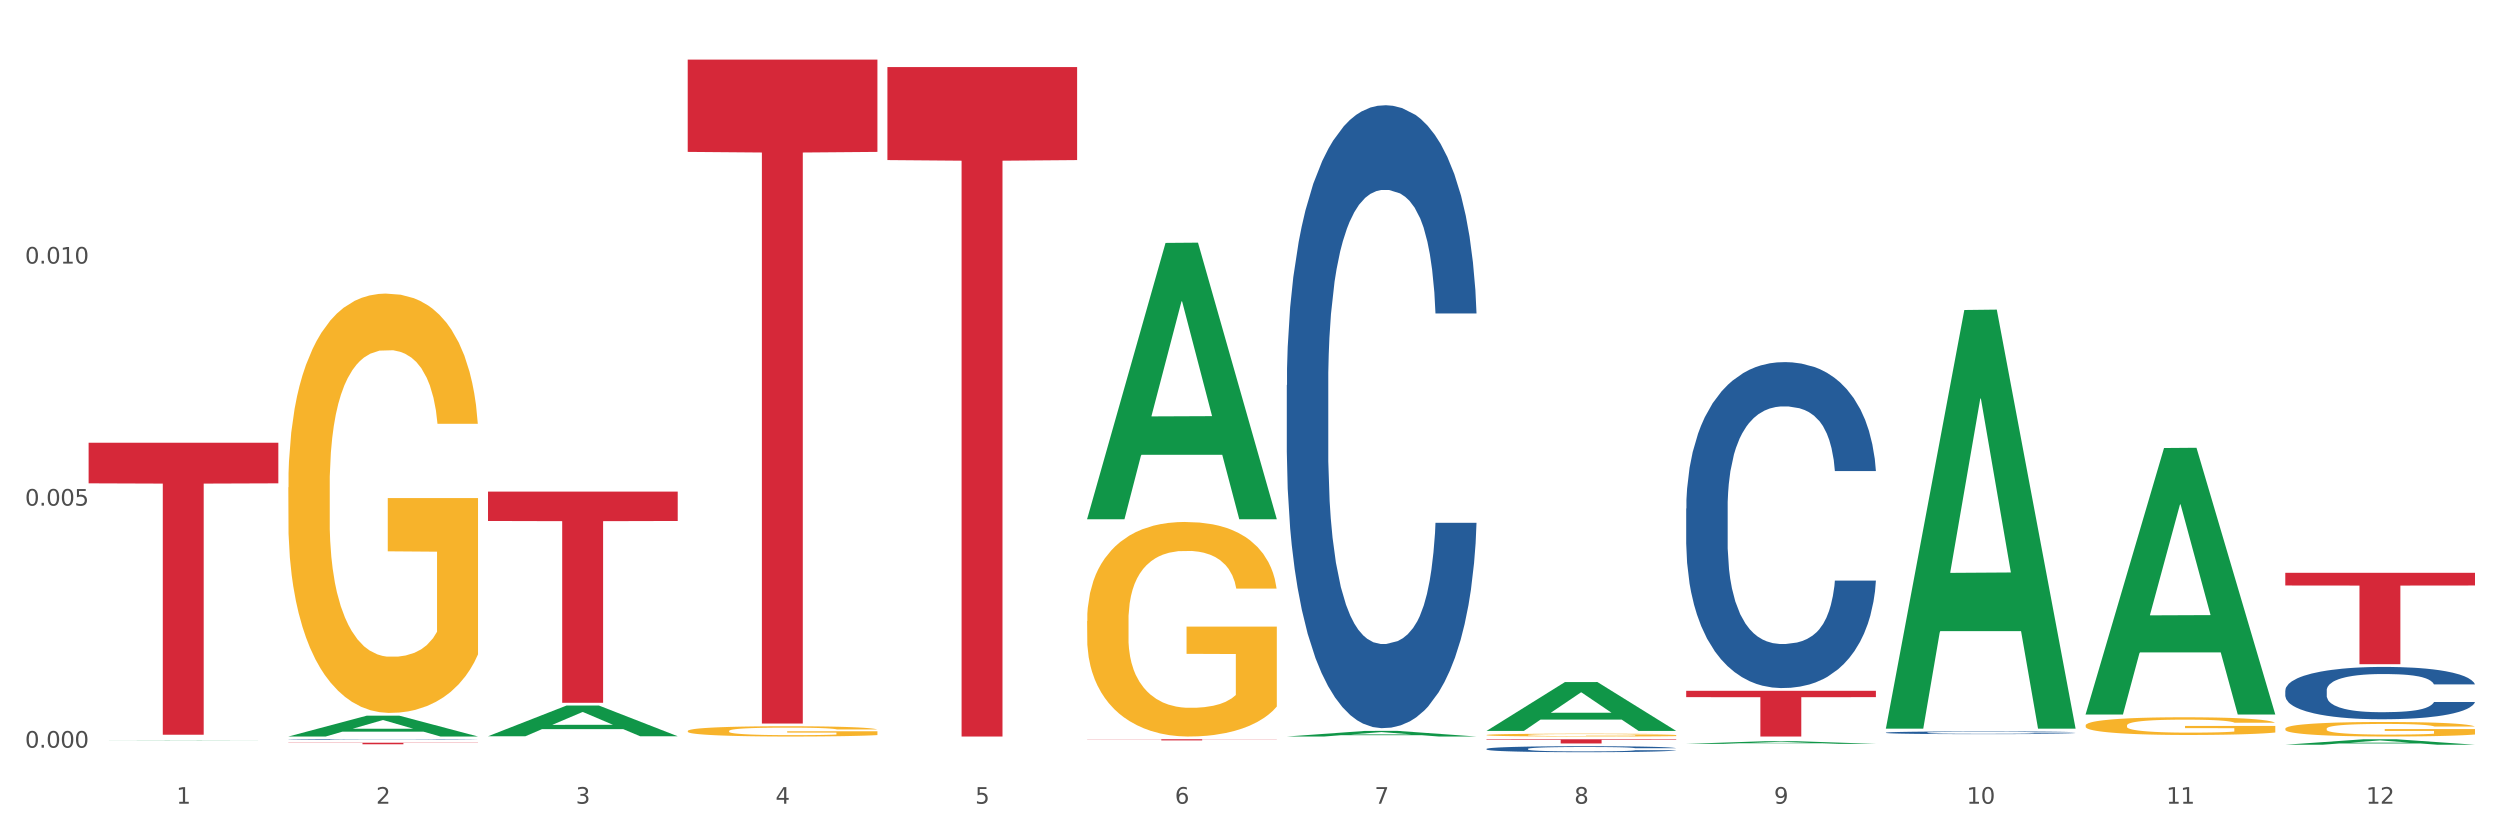 <?xml version="1.0" encoding="utf-8" standalone="no"?>
<!DOCTYPE svg PUBLIC "-//W3C//DTD SVG 1.1//EN"
  "http://www.w3.org/Graphics/SVG/1.1/DTD/svg11.dtd">
<svg xmlns:xlink="http://www.w3.org/1999/xlink" width="1080pt" height="360pt" viewBox="0 0 1080 360" xmlns="http://www.w3.org/2000/svg" version="1.1">
 <rect x="0" y="0" width="1080" height="360" fill="#333333" stroke="none"/>
 <defs>
  <style type="text/css">*{stroke-linejoin: round; stroke-linecap: butt}</style>
 </defs>
 <g id="figure_1">
  <g id="patch_1">
   <path d="M 0 360 
L 1080 360 
L 1080 0 
L 0 0 
z
" style="fill: #ffffff; stroke: #ffffff; stroke-linejoin: miter"/>
  </g>
  <g id="axes_1">
   <g id="matplotlib.axis_1">
    <g id="xtick_1">
     <g id="text_1">
      <!-- 1 -->
      <g style="fill: #4d4d4d" transform="translate(76.207 347.204) scale(0.096 -0.096)">
       <defs>
        <path id="DejaVuSans-31" d="M 794 531 
L 1825 531 
L 1825 4091 
L 703 3866 
L 703 4441 
L 1819 4666 
L 2450 4666 
L 2450 531 
L 3481 531 
L 3481 0 
L 794 0 
L 794 531 
z
" transform="scale(0.016)"/>
       </defs>
       <use xlink:href="#DejaVuSans-31"/>
      </g>
     </g>
    </g>
    <g id="xtick_2">
     <g id="text_2">
      <!-- 2 -->
      <g style="fill: #4d4d4d" transform="translate(162.476 347.204) scale(0.096 -0.096)">
       <defs>
        <path id="DejaVuSans-32" d="M 1228 531 
L 3431 531 
L 3431 0 
L 469 0 
L 469 531 
Q 828 903 1448 1529 
Q 2069 2156 2228 2338 
Q 2531 2678 2651 2914 
Q 2772 3150 2772 3378 
Q 2772 3750 2511 3984 
Q 2250 4219 1831 4219 
Q 1534 4219 1204 4116 
Q 875 4013 500 3803 
L 500 4441 
Q 881 4594 1212 4672 
Q 1544 4750 1819 4750 
Q 2544 4750 2975 4387 
Q 3406 4025 3406 3419 
Q 3406 3131 3298 2873 
Q 3191 2616 2906 2266 
Q 2828 2175 2409 1742 
Q 1991 1309 1228 531 
z
" transform="scale(0.016)"/>
       </defs>
       <use xlink:href="#DejaVuSans-32"/>
      </g>
     </g>
    </g>
    <g id="xtick_3">
     <g id="text_3">
      <!-- 3 -->
      <g style="fill: #4d4d4d" transform="translate(248.745 347.204) scale(0.096 -0.096)">
       <defs>
        <path id="DejaVuSans-33" d="M 2597 2516 
Q 3050 2419 3304 2112 
Q 3559 1806 3559 1356 
Q 3559 666 3084 287 
Q 2609 -91 1734 -91 
Q 1441 -91 1130 -33 
Q 819 25 488 141 
L 488 750 
Q 750 597 1062 519 
Q 1375 441 1716 441 
Q 2309 441 2620 675 
Q 2931 909 2931 1356 
Q 2931 1769 2642 2001 
Q 2353 2234 1838 2234 
L 1294 2234 
L 1294 2753 
L 1863 2753 
Q 2328 2753 2575 2939 
Q 2822 3125 2822 3475 
Q 2822 3834 2567 4026 
Q 2313 4219 1838 4219 
Q 1578 4219 1281 4162 
Q 984 4106 628 3988 
L 628 4550 
Q 988 4650 1302 4700 
Q 1616 4750 1894 4750 
Q 2613 4750 3031 4423 
Q 3450 4097 3450 3541 
Q 3450 3153 3228 2886 
Q 3006 2619 2597 2516 
z
" transform="scale(0.016)"/>
       </defs>
       <use xlink:href="#DejaVuSans-33"/>
      </g>
     </g>
    </g>
    <g id="xtick_4">
     <g id="text_4">
      <!-- 4 -->
      <g style="fill: #4d4d4d" transform="translate(335.014 347.204) scale(0.096 -0.096)">
       <defs>
        <path id="DejaVuSans-34" d="M 2419 4116 
L 825 1625 
L 2419 1625 
L 2419 4116 
z
M 2253 4666 
L 3047 4666 
L 3047 1625 
L 3713 1625 
L 3713 1100 
L 3047 1100 
L 3047 0 
L 2419 0 
L 2419 1100 
L 313 1100 
L 313 1709 
L 2253 4666 
z
" transform="scale(0.016)"/>
       </defs>
       <use xlink:href="#DejaVuSans-34"/>
      </g>
     </g>
    </g>
    <g id="xtick_5">
     <g id="text_5">
      <!-- 5 -->
      <g style="fill: #4d4d4d" transform="translate(421.284 347.204) scale(0.096 -0.096)">
       <defs>
        <path id="DejaVuSans-35" d="M 691 4666 
L 3169 4666 
L 3169 4134 
L 1269 4134 
L 1269 2991 
Q 1406 3038 1543 3061 
Q 1681 3084 1819 3084 
Q 2600 3084 3056 2656 
Q 3513 2228 3513 1497 
Q 3513 744 3044 326 
Q 2575 -91 1722 -91 
Q 1428 -91 1123 -41 
Q 819 9 494 109 
L 494 744 
Q 775 591 1075 516 
Q 1375 441 1709 441 
Q 2250 441 2565 725 
Q 2881 1009 2881 1497 
Q 2881 1984 2565 2268 
Q 2250 2553 1709 2553 
Q 1456 2553 1204 2497 
Q 953 2441 691 2322 
L 691 4666 
z
" transform="scale(0.016)"/>
       </defs>
       <use xlink:href="#DejaVuSans-35"/>
      </g>
     </g>
    </g>
    <g id="xtick_6">
     <g id="text_6">
      <!-- 6 -->
      <g style="fill: #4d4d4d" transform="translate(507.553 347.204) scale(0.096 -0.096)">
       <defs>
        <path id="DejaVuSans-36" d="M 2113 2584 
Q 1688 2584 1439 2293 
Q 1191 2003 1191 1497 
Q 1191 994 1439 701 
Q 1688 409 2113 409 
Q 2538 409 2786 701 
Q 3034 994 3034 1497 
Q 3034 2003 2786 2293 
Q 2538 2584 2113 2584 
z
M 3366 4563 
L 3366 3988 
Q 3128 4100 2886 4159 
Q 2644 4219 2406 4219 
Q 1781 4219 1451 3797 
Q 1122 3375 1075 2522 
Q 1259 2794 1537 2939 
Q 1816 3084 2150 3084 
Q 2853 3084 3261 2657 
Q 3669 2231 3669 1497 
Q 3669 778 3244 343 
Q 2819 -91 2113 -91 
Q 1303 -91 875 529 
Q 447 1150 447 2328 
Q 447 3434 972 4092 
Q 1497 4750 2381 4750 
Q 2619 4750 2861 4703 
Q 3103 4656 3366 4563 
z
" transform="scale(0.016)"/>
       </defs>
       <use xlink:href="#DejaVuSans-36"/>
      </g>
     </g>
    </g>
    <g id="xtick_7">
     <g id="text_7">
      <!-- 7 -->
      <g style="fill: #4d4d4d" transform="translate(593.822 347.204) scale(0.096 -0.096)">
       <defs>
        <path id="DejaVuSans-37" d="M 525 4666 
L 3525 4666 
L 3525 4397 
L 1831 0 
L 1172 0 
L 2766 4134 
L 525 4134 
L 525 4666 
z
" transform="scale(0.016)"/>
       </defs>
       <use xlink:href="#DejaVuSans-37"/>
      </g>
     </g>
    </g>
    <g id="xtick_8">
     <g id="text_8">
      <!-- 8 -->
      <g style="fill: #4d4d4d" transform="translate(680.091 347.204) scale(0.096 -0.096)">
       <defs>
        <path id="DejaVuSans-38" d="M 2034 2216 
Q 1584 2216 1326 1975 
Q 1069 1734 1069 1313 
Q 1069 891 1326 650 
Q 1584 409 2034 409 
Q 2484 409 2743 651 
Q 3003 894 3003 1313 
Q 3003 1734 2745 1975 
Q 2488 2216 2034 2216 
z
M 1403 2484 
Q 997 2584 770 2862 
Q 544 3141 544 3541 
Q 544 4100 942 4425 
Q 1341 4750 2034 4750 
Q 2731 4750 3128 4425 
Q 3525 4100 3525 3541 
Q 3525 3141 3298 2862 
Q 3072 2584 2669 2484 
Q 3125 2378 3379 2068 
Q 3634 1759 3634 1313 
Q 3634 634 3220 271 
Q 2806 -91 2034 -91 
Q 1263 -91 848 271 
Q 434 634 434 1313 
Q 434 1759 690 2068 
Q 947 2378 1403 2484 
z
M 1172 3481 
Q 1172 3119 1398 2916 
Q 1625 2713 2034 2713 
Q 2441 2713 2670 2916 
Q 2900 3119 2900 3481 
Q 2900 3844 2670 4047 
Q 2441 4250 2034 4250 
Q 1625 4250 1398 4047 
Q 1172 3844 1172 3481 
z
" transform="scale(0.016)"/>
       </defs>
       <use xlink:href="#DejaVuSans-38"/>
      </g>
     </g>
    </g>
    <g id="xtick_9">
     <g id="text_9">
      <!-- 9 -->
      <g style="fill: #4d4d4d" transform="translate(766.361 347.204) scale(0.096 -0.096)">
       <defs>
        <path id="DejaVuSans-39" d="M 703 97 
L 703 672 
Q 941 559 1184 500 
Q 1428 441 1663 441 
Q 2288 441 2617 861 
Q 2947 1281 2994 2138 
Q 2813 1869 2534 1725 
Q 2256 1581 1919 1581 
Q 1219 1581 811 2004 
Q 403 2428 403 3163 
Q 403 3881 828 4315 
Q 1253 4750 1959 4750 
Q 2769 4750 3195 4129 
Q 3622 3509 3622 2328 
Q 3622 1225 3098 567 
Q 2575 -91 1691 -91 
Q 1453 -91 1209 -44 
Q 966 3 703 97 
z
M 1959 2075 
Q 2384 2075 2632 2365 
Q 2881 2656 2881 3163 
Q 2881 3666 2632 3958 
Q 2384 4250 1959 4250 
Q 1534 4250 1286 3958 
Q 1038 3666 1038 3163 
Q 1038 2656 1286 2365 
Q 1534 2075 1959 2075 
z
" transform="scale(0.016)"/>
       </defs>
       <use xlink:href="#DejaVuSans-39"/>
      </g>
     </g>
    </g>
    <g id="xtick_10">
     <g id="text_10">
      <!-- 10 -->
      <g style="fill: #4d4d4d" transform="translate(849.576 347.204) scale(0.096 -0.096)">
       <defs>
        <path id="DejaVuSans-30" d="M 2034 4250 
Q 1547 4250 1301 3770 
Q 1056 3291 1056 2328 
Q 1056 1369 1301 889 
Q 1547 409 2034 409 
Q 2525 409 2770 889 
Q 3016 1369 3016 2328 
Q 3016 3291 2770 3770 
Q 2525 4250 2034 4250 
z
M 2034 4750 
Q 2819 4750 3233 4129 
Q 3647 3509 3647 2328 
Q 3647 1150 3233 529 
Q 2819 -91 2034 -91 
Q 1250 -91 836 529 
Q 422 1150 422 2328 
Q 422 3509 836 4129 
Q 1250 4750 2034 4750 
z
" transform="scale(0.016)"/>
       </defs>
       <use xlink:href="#DejaVuSans-31"/>
       <use xlink:href="#DejaVuSans-30" transform="translate(63.623 0)"/>
      </g>
     </g>
    </g>
    <g id="xtick_11">
     <g id="text_11">
      <!-- 11 -->
      <g style="fill: #4d4d4d" transform="translate(935.845 347.204) scale(0.096 -0.096)">
       <use xlink:href="#DejaVuSans-31"/>
       <use xlink:href="#DejaVuSans-31" transform="translate(63.623 0)"/>
      </g>
     </g>
    </g>
    <g id="xtick_12">
     <g id="text_12">
      <!-- 12 -->
      <g style="fill: #4d4d4d" transform="translate(1022.114 347.204) scale(0.096 -0.096)">
       <use xlink:href="#DejaVuSans-31"/>
       <use xlink:href="#DejaVuSans-32" transform="translate(63.623 0)"/>
      </g>
     </g>
    </g>
    <g id="xtick_13"/>
    <g id="xtick_14"/>
    <g id="xtick_15"/>
    <g id="xtick_16"/>
    <g id="xtick_17"/>
    <g id="xtick_18"/>
    <g id="xtick_19"/>
    <g id="xtick_20"/>
    <g id="xtick_21"/>
    <g id="xtick_22"/>
    <g id="xtick_23"/>
   </g>
   <g id="matplotlib.axis_2">
    <g id="ytick_1">
     <g id="text_13">
      <!-- 0.000 -->
      <g style="fill: #4d4d4d" transform="translate(10.8 323.001) scale(0.096 -0.096)">
       <defs>
        <path id="DejaVuSans-2e" d="M 684 794 
L 1344 794 
L 1344 0 
L 684 0 
L 684 794 
z
" transform="scale(0.016)"/>
       </defs>
       <use xlink:href="#DejaVuSans-30"/>
       <use xlink:href="#DejaVuSans-2e" transform="translate(63.623 0)"/>
       <use xlink:href="#DejaVuSans-30" transform="translate(95.41 0)"/>
       <use xlink:href="#DejaVuSans-30" transform="translate(159.033 0)"/>
       <use xlink:href="#DejaVuSans-30" transform="translate(222.656 0)"/>
      </g>
     </g>
    </g>
    <g id="ytick_2">
     <g id="text_14">
      <!-- 0.005 -->
      <g style="fill: #4d4d4d" transform="translate(10.8 218.438) scale(0.096 -0.096)">
       <use xlink:href="#DejaVuSans-30"/>
       <use xlink:href="#DejaVuSans-2e" transform="translate(63.623 0)"/>
       <use xlink:href="#DejaVuSans-30" transform="translate(95.41 0)"/>
       <use xlink:href="#DejaVuSans-30" transform="translate(159.033 0)"/>
       <use xlink:href="#DejaVuSans-35" transform="translate(222.656 0)"/>
      </g>
     </g>
    </g>
    <g id="ytick_3">
     <g id="text_15">
      <!-- 0.010 -->
      <g style="fill: #4d4d4d" transform="translate(10.8 113.875) scale(0.096 -0.096)">
       <use xlink:href="#DejaVuSans-30"/>
       <use xlink:href="#DejaVuSans-2e" transform="translate(63.623 0)"/>
       <use xlink:href="#DejaVuSans-30" transform="translate(95.41 0)"/>
       <use xlink:href="#DejaVuSans-31" transform="translate(159.033 0)"/>
       <use xlink:href="#DejaVuSans-30" transform="translate(222.656 0)"/>
      </g>
     </g>
    </g>
    <g id="ytick_4"/>
    <g id="ytick_5"/>
    <g id="ytick_6"/>
   </g>
   <g id="PolyCollection_1">
    <path d="M 38.283 319.772 
L 38.367 319.772 
L 72.164 319.691 
L 86.189 319.691 
L 120.239 319.772 
L 104.017 319.772 
L 96.666 319.753 
L 61.771 319.753 
L 61.518 319.753 
L 54.421 319.772 
L 38.283 319.772 
L 38.283 319.772 
L 66.165 319.742 
L 92.272 319.742 
L 79.345 319.708 
L 79.176 319.708 
L 79.007 319.709 
L 66.08 319.742 
L 66.165 319.742 
L 38.283 319.772 
z
" clip-path="url(#p55ef7c31fd)" style="fill: #109648"/>
    <path d="M 642.167 317.518 
L 642.264 317.517 
L 642.264 317.477 
L 642.458 317.442 
L 643.425 317.358 
L 644.877 317.288 
L 645.941 317.251 
L 647.005 317.221 
L 648.263 317.191 
L 649.811 317.159 
L 652.618 317.113 
L 654.359 317.09 
L 656.488 317.065 
L 660.358 317.029 
L 663.164 317.009 
L 666.067 316.992 
L 670.808 316.972 
L 673.905 316.963 
L 677.195 316.956 
L 681.162 316.952 
L 684.161 316.951 
L 690.741 316.954 
L 696.353 316.964 
L 699.062 316.972 
L 702.546 316.985 
L 704.384 316.994 
L 707.384 317.012 
L 710.48 317.036 
L 712.609 317.056 
L 715.802 317.094 
L 718.221 317.132 
L 720.446 317.18 
L 721.607 317.212 
L 722.478 317.242 
L 723.252 317.277 
L 724.026 317.332 
L 706.61 317.332 
L 705.932 317.293 
L 704.868 317.256 
L 703.32 317.22 
L 701.965 317.198 
L 699.643 317.169 
L 697.514 317.152 
L 695.289 317.138 
L 692.579 317.127 
L 690.451 317.121 
L 687.451 317.117 
L 681.549 317.118 
L 677.582 317.127 
L 674.872 317.138 
L 673.131 317.148 
L 671.582 317.159 
L 669.841 317.175 
L 667.809 317.199 
L 666.357 317.22 
L 664.906 317.247 
L 663.745 317.274 
L 662.681 317.305 
L 661.81 317.339 
L 661.132 317.374 
L 660.552 317.416 
L 660.068 317.487 
L 660.068 317.641 
L 660.262 317.676 
L 660.745 317.722 
L 661.326 317.756 
L 662.294 317.798 
L 663.164 317.826 
L 664.809 317.866 
L 666.648 317.9 
L 668.099 317.921 
L 669.551 317.939 
L 672.066 317.964 
L 674.872 317.984 
L 677.291 317.996 
L 680.581 318.008 
L 682.807 318.012 
L 684.742 318.014 
L 689.483 318.014 
L 692.87 318.011 
L 696.643 318.003 
L 699.546 317.993 
L 701.965 317.981 
L 704.674 317.96 
L 706.416 317.941 
L 706.416 317.707 
L 685.129 317.706 
L 685.129 317.55 
L 724.123 317.55 
L 724.123 318.008 
L 722.478 318.031 
L 720.64 318.052 
L 718.705 318.072 
L 715.802 318.095 
L 712.318 318.118 
L 709.222 318.133 
L 705.932 318.147 
L 702.062 318.159 
L 697.03 318.17 
L 693.934 318.175 
L 690.064 318.178 
L 685.516 318.179 
L 681.549 318.177 
L 677.678 318.171 
L 673.614 318.161 
L 669.647 318.147 
L 666.648 318.132 
L 663.648 318.114 
L 660.455 318.091 
L 657.939 318.068 
L 656.004 318.048 
L 653.875 318.022 
L 651.553 317.989 
L 649.811 317.958 
L 648.263 317.927 
L 646.618 317.886 
L 645.457 317.852 
L 644.296 317.808 
L 643.619 317.775 
L 642.845 317.725 
L 642.264 317.654 
L 642.167 317.518 
z
" clip-path="url(#p55ef7c31fd)" style="fill: #f7b32b"/>
    <path d="M 900.975 313.396 
L 901.072 313.389 
L 901.072 313.138 
L 901.265 312.921 
L 902.233 312.396 
L 903.684 311.963 
L 904.749 311.732 
L 905.813 311.543 
L 907.071 311.354 
L 908.619 311.158 
L 911.425 310.872 
L 913.167 310.725 
L 915.296 310.571 
L 919.166 310.347 
L 921.972 310.221 
L 924.875 310.116 
L 929.616 309.99 
L 932.712 309.934 
L 936.002 309.892 
L 939.969 309.864 
L 942.969 309.857 
L 949.549 309.878 
L 955.161 309.941 
L 957.87 309.99 
L 961.353 310.074 
L 963.192 310.13 
L 966.191 310.242 
L 969.288 310.389 
L 971.416 310.515 
L 974.609 310.753 
L 977.028 310.99 
L 979.254 311.284 
L 980.415 311.487 
L 981.286 311.676 
L 982.06 311.893 
L 982.834 312.235 
L 965.417 312.235 
L 964.74 311.991 
L 963.676 311.76 
L 962.127 311.536 
L 960.773 311.396 
L 958.451 311.221 
L 956.322 311.109 
L 954.096 311.025 
L 951.387 310.955 
L 949.258 310.921 
L 946.259 310.893 
L 940.356 310.9 
L 936.389 310.955 
L 933.68 311.025 
L 931.938 311.088 
L 930.39 311.158 
L 928.648 311.256 
L 926.616 311.403 
L 925.165 311.536 
L 923.714 311.704 
L 922.553 311.872 
L 921.488 312.068 
L 920.617 312.277 
L 919.94 312.494 
L 919.359 312.76 
L 918.876 313.201 
L 918.876 314.159 
L 919.069 314.376 
L 919.553 314.662 
L 920.134 314.879 
L 921.101 315.138 
L 921.972 315.313 
L 923.617 315.565 
L 925.455 315.774 
L 926.907 315.907 
L 928.358 316.019 
L 930.874 316.173 
L 933.68 316.299 
L 936.099 316.376 
L 939.389 316.446 
L 941.614 316.474 
L 943.549 316.488 
L 948.291 316.488 
L 951.677 316.467 
L 955.451 316.418 
L 958.354 316.355 
L 960.773 316.278 
L 963.482 316.152 
L 965.224 316.033 
L 965.224 314.571 
L 943.937 314.564 
L 943.937 313.592 
L 982.931 313.592 
L 982.931 316.446 
L 981.286 316.593 
L 979.447 316.726 
L 977.512 316.844 
L 974.609 316.991 
L 971.126 317.131 
L 968.03 317.229 
L 964.74 317.313 
L 960.87 317.39 
L 955.838 317.46 
L 952.742 317.488 
L 948.871 317.509 
L 944.324 317.516 
L 940.356 317.502 
L 936.486 317.467 
L 932.422 317.404 
L 928.455 317.313 
L 925.455 317.222 
L 922.456 317.11 
L 919.263 316.963 
L 916.747 316.824 
L 914.812 316.698 
L 912.683 316.537 
L 910.361 316.327 
L 908.619 316.138 
L 907.071 315.942 
L 905.426 315.69 
L 904.265 315.474 
L 903.104 315.201 
L 902.426 314.998 
L 901.652 314.683 
L 901.072 314.243 
L 900.975 313.396 
z
" clip-path="url(#p55ef7c31fd)" style="fill: #f7b32b"/>
    <path d="M 987.244 314.8 
L 987.341 314.794 
L 987.341 314.588 
L 987.535 314.41 
L 988.502 313.98 
L 989.954 313.624 
L 991.018 313.435 
L 992.082 313.28 
L 993.34 313.125 
L 994.888 312.964 
L 997.694 312.729 
L 999.436 312.609 
L 1001.565 312.482 
L 1005.435 312.299 
L 1008.241 312.196 
L 1011.144 312.11 
L 1015.885 312.006 
L 1018.982 311.96 
L 1022.271 311.926 
L 1026.239 311.903 
L 1029.238 311.897 
L 1035.818 311.915 
L 1041.43 311.966 
L 1044.139 312.006 
L 1047.623 312.075 
L 1049.461 312.121 
L 1052.461 312.213 
L 1055.557 312.333 
L 1057.686 312.437 
L 1060.879 312.632 
L 1063.298 312.827 
L 1065.523 313.068 
L 1066.684 313.234 
L 1067.555 313.389 
L 1068.329 313.567 
L 1069.103 313.848 
L 1051.686 313.848 
L 1051.009 313.647 
L 1049.945 313.458 
L 1048.397 313.274 
L 1047.042 313.159 
L 1044.72 313.016 
L 1042.591 312.924 
L 1040.366 312.855 
L 1037.656 312.798 
L 1035.528 312.769 
L 1032.528 312.746 
L 1026.626 312.752 
L 1022.658 312.798 
L 1019.949 312.855 
L 1018.207 312.907 
L 1016.659 312.964 
L 1014.918 313.045 
L 1012.886 313.165 
L 1011.434 313.274 
L 1009.983 313.412 
L 1008.822 313.55 
L 1007.757 313.71 
L 1006.887 313.882 
L 1006.209 314.06 
L 1005.629 314.278 
L 1005.145 314.64 
L 1005.145 315.426 
L 1005.338 315.603 
L 1005.822 315.839 
L 1006.403 316.016 
L 1007.37 316.229 
L 1008.241 316.372 
L 1009.886 316.579 
L 1011.725 316.751 
L 1013.176 316.86 
L 1014.627 316.952 
L 1017.143 317.078 
L 1019.949 317.181 
L 1022.368 317.244 
L 1025.658 317.302 
L 1027.883 317.324 
L 1029.819 317.336 
L 1034.56 317.336 
L 1037.947 317.319 
L 1041.72 317.279 
L 1044.623 317.227 
L 1047.042 317.164 
L 1049.751 317.061 
L 1051.493 316.963 
L 1051.493 315.764 
L 1030.206 315.758 
L 1030.206 314.961 
L 1069.2 314.961 
L 1069.2 317.302 
L 1067.555 317.422 
L 1065.717 317.531 
L 1063.781 317.629 
L 1060.879 317.749 
L 1057.395 317.864 
L 1054.299 317.944 
L 1051.009 318.013 
L 1047.139 318.076 
L 1042.107 318.133 
L 1039.011 318.156 
L 1035.14 318.174 
L 1030.593 318.179 
L 1026.626 318.168 
L 1022.755 318.139 
L 1018.691 318.087 
L 1014.724 318.013 
L 1011.725 317.938 
L 1008.725 317.847 
L 1005.532 317.726 
L 1003.016 317.611 
L 1001.081 317.508 
L 998.952 317.376 
L 996.63 317.204 
L 994.888 317.049 
L 993.34 316.888 
L 991.695 316.682 
L 990.534 316.504 
L 989.373 316.28 
L 988.696 316.114 
L 987.922 315.856 
L 987.341 315.494 
L 987.244 314.8 
z
" clip-path="url(#p55ef7c31fd)" style="fill: #f7b32b"/>
    <path d="M 987.244 298.271 
L 987.341 298.25 
L 987.341 297.672 
L 987.632 296.887 
L 988.697 295.442 
L 990.054 294.347 
L 992.379 293.067 
L 993.638 292.53 
L 995.285 291.931 
L 998.675 290.96 
L 1002.55 290.134 
L 1005.263 289.68 
L 1007.297 289.391 
L 1011.85 288.875 
L 1014.466 288.647 
L 1017.178 288.462 
L 1019.503 288.338 
L 1023.378 288.193 
L 1026.478 288.131 
L 1030.063 288.111 
L 1033.066 288.131 
L 1037.038 288.214 
L 1042.85 288.462 
L 1045.078 288.606 
L 1048.081 288.854 
L 1051.181 289.184 
L 1053.7 289.515 
L 1056.606 289.99 
L 1059.609 290.609 
L 1062.516 291.394 
L 1064.55 292.117 
L 1066.197 292.881 
L 1067.65 293.81 
L 1068.716 294.822 
L 1069.2 295.669 
L 1051.472 295.669 
L 1050.988 294.905 
L 1050.019 294.079 
L 1049.05 293.521 
L 1047.985 293.067 
L 1046.338 292.55 
L 1044.885 292.22 
L 1042.463 291.828 
L 1040.235 291.58 
L 1038.394 291.435 
L 1036.166 291.311 
L 1031.419 291.187 
L 1028.028 291.187 
L 1025.897 291.229 
L 1023.282 291.332 
L 1021.053 291.477 
L 1018.438 291.724 
L 1016.403 291.993 
L 1014.369 292.344 
L 1013.207 292.592 
L 1011.463 293.046 
L 1010.3 293.418 
L 1008.75 294.058 
L 1007.879 294.512 
L 1006.329 295.689 
L 1005.65 296.557 
L 1005.36 297.156 
L 1005.166 297.816 
L 1005.166 301.038 
L 1005.747 302.483 
L 1006.232 303.103 
L 1007.007 303.805 
L 1008.46 304.714 
L 1010.591 305.602 
L 1012.819 306.242 
L 1014.66 306.634 
L 1016.403 306.923 
L 1018.147 307.15 
L 1020.278 307.357 
L 1022.022 307.481 
L 1024.638 307.605 
L 1027.738 307.667 
L 1030.16 307.667 
L 1035.1 307.563 
L 1037.328 307.46 
L 1039.46 307.316 
L 1041.785 307.088 
L 1043.625 306.841 
L 1044.691 306.655 
L 1046.435 306.262 
L 1047.791 305.849 
L 1048.953 305.374 
L 1049.728 304.961 
L 1050.6 304.342 
L 1051.278 303.64 
L 1051.472 303.268 
L 1069.2 303.268 
L 1068.813 304.011 
L 1068.134 304.734 
L 1066.778 305.705 
L 1065.713 306.262 
L 1064.066 306.944 
L 1062.322 307.522 
L 1059.9 308.162 
L 1057.672 308.637 
L 1055.347 309.05 
L 1052.828 309.422 
L 1048.275 309.938 
L 1046.628 310.083 
L 1043.141 310.331 
L 1040.428 310.475 
L 1036.456 310.62 
L 1032.388 310.702 
L 1028.125 310.723 
L 1024.347 310.682 
L 1020.182 310.558 
L 1017.566 310.434 
L 1014.66 310.248 
L 1011.269 309.959 
L 1008.072 309.608 
L 1005.069 309.195 
L 1002.26 308.72 
L 999.644 308.183 
L 996.254 307.295 
L 993.735 306.428 
L 991.894 305.622 
L 990.635 304.941 
L 989.375 304.073 
L 988.697 303.475 
L 987.632 302.029 
L 987.244 300.687 
L 987.244 298.271 
z
" clip-path="url(#p55ef7c31fd)" style="fill: #255c99"/>
    <path d="M 814.706 316.502 
L 814.803 316.501 
L 814.803 316.47 
L 815.093 316.429 
L 816.159 316.354 
L 817.515 316.297 
L 819.84 316.23 
L 821.1 316.202 
L 822.746 316.171 
L 826.137 316.12 
L 830.012 316.077 
L 832.724 316.053 
L 834.759 316.038 
L 839.312 316.011 
L 841.928 315.999 
L 844.64 315.989 
L 846.965 315.983 
L 850.84 315.975 
L 853.94 315.972 
L 857.524 315.971 
L 860.527 315.972 
L 864.499 315.976 
L 870.312 315.989 
L 872.54 315.997 
L 875.543 316.01 
L 878.643 316.027 
L 881.162 316.044 
L 884.068 316.069 
L 887.071 316.102 
L 889.977 316.143 
L 892.012 316.18 
L 893.658 316.22 
L 895.112 316.269 
L 896.177 316.322 
L 896.662 316.366 
L 878.934 316.366 
L 878.449 316.326 
L 877.48 316.283 
L 876.512 316.254 
L 875.446 316.23 
L 873.799 316.203 
L 872.346 316.186 
L 869.924 316.165 
L 867.696 316.152 
L 865.856 316.145 
L 863.627 316.138 
L 858.881 316.132 
L 855.49 316.132 
L 853.359 316.134 
L 850.743 316.139 
L 848.515 316.147 
L 845.899 316.16 
L 843.865 316.174 
L 841.831 316.192 
L 840.668 316.205 
L 838.924 316.229 
L 837.762 316.248 
L 836.212 316.282 
L 835.34 316.305 
L 833.79 316.367 
L 833.112 316.412 
L 832.821 316.443 
L 832.628 316.478 
L 832.628 316.646 
L 833.209 316.722 
L 833.693 316.754 
L 834.468 316.791 
L 835.921 316.838 
L 838.053 316.885 
L 840.281 316.918 
L 842.121 316.939 
L 843.865 316.954 
L 845.609 316.965 
L 847.74 316.976 
L 849.484 316.983 
L 852.099 316.989 
L 855.199 316.992 
L 857.621 316.992 
L 862.562 316.987 
L 864.79 316.982 
L 866.921 316.974 
L 869.246 316.962 
L 871.087 316.949 
L 872.152 316.94 
L 873.896 316.919 
L 875.252 316.898 
L 876.415 316.873 
L 877.19 316.851 
L 878.062 316.819 
L 878.74 316.782 
L 878.934 316.763 
L 896.662 316.763 
L 896.274 316.802 
L 895.596 316.839 
L 894.24 316.89 
L 893.174 316.919 
L 891.527 316.955 
L 889.784 316.985 
L 887.362 317.018 
L 885.134 317.043 
L 882.809 317.065 
L 880.29 317.084 
L 875.737 317.111 
L 874.09 317.119 
L 870.602 317.132 
L 867.89 317.139 
L 863.918 317.147 
L 859.849 317.151 
L 855.587 317.152 
L 851.809 317.15 
L 847.643 317.143 
L 845.028 317.137 
L 842.121 317.127 
L 838.731 317.112 
L 835.534 317.094 
L 832.531 317.072 
L 829.721 317.047 
L 827.106 317.019 
L 823.715 316.973 
L 821.196 316.928 
L 819.356 316.886 
L 818.096 316.85 
L 816.837 316.805 
L 816.159 316.773 
L 815.093 316.698 
L 814.706 316.628 
L 814.706 316.502 
z
" clip-path="url(#p55ef7c31fd)" style="fill: #255c99"/>
    <path d="M 728.437 219.7 
L 728.534 219.572 
L 728.534 215.971 
L 728.824 211.084 
L 729.89 202.081 
L 731.246 195.265 
L 733.571 187.291 
L 734.83 183.948 
L 736.477 180.218 
L 739.868 174.174 
L 743.743 169.029 
L 746.455 166.2 
L 748.49 164.399 
L 753.043 161.184 
L 755.658 159.77 
L 758.371 158.612 
L 760.696 157.841 
L 764.571 156.94 
L 767.671 156.555 
L 771.255 156.426 
L 774.258 156.555 
L 778.23 157.069 
L 784.043 158.612 
L 786.271 159.512 
L 789.274 161.056 
L 792.374 163.113 
L 794.892 165.171 
L 797.799 168.129 
L 800.802 171.987 
L 803.708 176.874 
L 805.742 181.376 
L 807.389 186.134 
L 808.842 191.921 
L 809.908 198.223 
L 810.392 203.496 
L 792.664 203.496 
L 792.18 198.737 
L 791.211 193.593 
L 790.243 190.121 
L 789.177 187.291 
L 787.53 184.076 
L 786.077 182.019 
L 783.655 179.575 
L 781.427 178.032 
L 779.586 177.132 
L 777.358 176.36 
L 772.611 175.588 
L 769.221 175.588 
L 767.09 175.845 
L 764.474 176.488 
L 762.246 177.389 
L 759.63 178.932 
L 757.596 180.604 
L 755.561 182.79 
L 754.399 184.333 
L 752.655 187.163 
L 751.493 189.478 
L 749.943 193.465 
L 749.071 196.294 
L 747.521 203.624 
L 746.843 209.026 
L 746.552 212.755 
L 746.358 216.871 
L 746.358 236.934 
L 746.94 245.936 
L 747.424 249.794 
L 748.199 254.167 
L 749.652 259.825 
L 751.783 265.356 
L 754.011 269.342 
L 755.852 271.786 
L 757.596 273.586 
L 759.34 275.001 
L 761.471 276.287 
L 763.215 277.059 
L 765.83 277.83 
L 768.93 278.216 
L 771.352 278.216 
L 776.293 277.573 
L 778.521 276.93 
L 780.652 276.03 
L 782.977 274.615 
L 784.818 273.072 
L 785.883 271.914 
L 787.627 269.471 
L 788.983 266.899 
L 790.146 263.941 
L 790.921 261.369 
L 791.793 257.511 
L 792.471 253.138 
L 792.664 250.823 
L 810.392 250.823 
L 810.005 255.453 
L 809.327 259.954 
L 807.971 265.999 
L 806.905 269.471 
L 805.258 273.715 
L 803.514 277.316 
L 801.092 281.303 
L 798.864 284.261 
L 796.539 286.833 
L 794.021 289.148 
L 789.468 292.363 
L 787.821 293.263 
L 784.333 294.806 
L 781.621 295.707 
L 777.649 296.607 
L 773.58 297.121 
L 769.318 297.25 
L 765.54 296.993 
L 761.374 296.221 
L 758.758 295.449 
L 755.852 294.292 
L 752.461 292.491 
L 749.265 290.305 
L 746.262 287.733 
L 743.452 284.775 
L 740.837 281.431 
L 737.446 275.901 
L 734.927 270.5 
L 733.087 265.484 
L 731.827 261.24 
L 730.568 255.839 
L 729.89 252.109 
L 728.824 243.107 
L 728.437 234.747 
L 728.437 219.7 
z
" clip-path="url(#p55ef7c31fd)" style="fill: #255c99"/>
    <path d="M 642.167 323.522 
L 642.264 323.519 
L 642.264 323.453 
L 642.555 323.363 
L 643.621 323.197 
L 644.977 323.072 
L 647.302 322.925 
L 648.561 322.863 
L 650.208 322.795 
L 653.599 322.683 
L 657.474 322.589 
L 660.186 322.536 
L 662.22 322.503 
L 666.774 322.444 
L 669.389 322.418 
L 672.102 322.397 
L 674.427 322.383 
L 678.302 322.366 
L 681.402 322.359 
L 684.986 322.356 
L 687.989 322.359 
L 691.961 322.368 
L 697.773 322.397 
L 700.001 322.413 
L 703.005 322.442 
L 706.105 322.48 
L 708.623 322.517 
L 711.53 322.572 
L 714.533 322.643 
L 717.439 322.733 
L 719.473 322.816 
L 721.12 322.903 
L 722.573 323.01 
L 723.639 323.126 
L 724.123 323.223 
L 706.395 323.223 
L 705.911 323.136 
L 704.942 323.041 
L 703.973 322.977 
L 702.908 322.925 
L 701.261 322.866 
L 699.808 322.828 
L 697.386 322.783 
L 695.158 322.754 
L 693.317 322.738 
L 691.089 322.724 
L 686.342 322.709 
L 682.952 322.709 
L 680.82 322.714 
L 678.205 322.726 
L 675.977 322.742 
L 673.361 322.771 
L 671.327 322.802 
L 669.292 322.842 
L 668.13 322.87 
L 666.386 322.922 
L 665.224 322.965 
L 663.674 323.038 
L 662.802 323.091 
L 661.252 323.226 
L 660.574 323.325 
L 660.283 323.394 
L 660.089 323.469 
L 660.089 323.839 
L 660.67 324.005 
L 661.155 324.076 
L 661.93 324.156 
L 663.383 324.26 
L 665.514 324.362 
L 667.742 324.436 
L 669.583 324.481 
L 671.327 324.514 
L 673.07 324.54 
L 675.202 324.564 
L 676.945 324.578 
L 679.561 324.592 
L 682.661 324.599 
L 685.083 324.599 
L 690.023 324.587 
L 692.252 324.575 
L 694.383 324.559 
L 696.708 324.533 
L 698.548 324.504 
L 699.614 324.483 
L 701.358 324.438 
L 702.714 324.391 
L 703.876 324.336 
L 704.651 324.289 
L 705.523 324.218 
L 706.201 324.137 
L 706.395 324.095 
L 724.123 324.095 
L 723.736 324.18 
L 723.058 324.263 
L 721.701 324.374 
L 720.636 324.438 
L 718.989 324.516 
L 717.245 324.582 
L 714.823 324.656 
L 712.595 324.71 
L 710.27 324.758 
L 707.751 324.8 
L 703.198 324.86 
L 701.551 324.876 
L 698.064 324.905 
L 695.351 324.921 
L 691.38 324.938 
L 687.311 324.947 
L 683.048 324.95 
L 679.27 324.945 
L 675.105 324.931 
L 672.489 324.916 
L 669.583 324.895 
L 666.192 324.862 
L 662.995 324.822 
L 659.992 324.774 
L 657.183 324.72 
L 654.567 324.658 
L 651.177 324.556 
L 648.658 324.457 
L 646.817 324.365 
L 645.558 324.286 
L 644.299 324.187 
L 643.621 324.118 
L 642.555 323.953 
L 642.167 323.799 
L 642.167 323.522 
z
" clip-path="url(#p55ef7c31fd)" style="fill: #255c99"/>
    <path d="M 555.898 166.374 
L 555.995 166.128 
L 555.995 159.246 
L 556.286 149.907 
L 557.351 132.703 
L 558.708 119.677 
L 561.033 104.44 
L 562.292 98.05 
L 563.939 90.922 
L 567.329 79.371 
L 571.204 69.54 
L 573.917 64.134 
L 575.951 60.693 
L 580.504 54.549 
L 583.12 51.845 
L 585.832 49.633 
L 588.157 48.159 
L 592.032 46.438 
L 595.132 45.701 
L 598.717 45.455 
L 601.72 45.701 
L 605.692 46.684 
L 611.504 49.633 
L 613.732 51.354 
L 616.735 54.303 
L 619.835 58.235 
L 622.354 62.167 
L 625.26 67.82 
L 628.263 75.193 
L 631.17 84.532 
L 633.204 93.134 
L 634.851 102.228 
L 636.304 113.287 
L 637.37 125.33 
L 637.854 135.407 
L 620.126 135.407 
L 619.642 126.313 
L 618.673 116.482 
L 617.704 109.847 
L 616.638 104.44 
L 614.992 98.295 
L 613.538 94.363 
L 611.117 89.694 
L 608.889 86.744 
L 607.048 85.024 
L 604.82 83.549 
L 600.073 82.075 
L 596.682 82.075 
L 594.551 82.566 
L 591.936 83.795 
L 589.707 85.515 
L 587.092 88.465 
L 585.057 91.66 
L 583.023 95.838 
L 581.861 98.787 
L 580.117 104.194 
L 578.954 108.618 
L 577.404 116.237 
L 576.532 121.644 
L 574.982 135.652 
L 574.304 145.975 
L 574.014 153.102 
L 573.82 160.967 
L 573.82 199.307 
L 574.401 216.511 
L 574.886 223.884 
L 575.661 232.24 
L 577.114 243.054 
L 579.245 253.622 
L 581.473 261.241 
L 583.314 265.91 
L 585.057 269.351 
L 586.801 272.055 
L 588.932 274.512 
L 590.676 275.987 
L 593.292 277.461 
L 596.392 278.199 
L 598.814 278.199 
L 603.754 276.97 
L 605.982 275.741 
L 608.114 274.021 
L 610.439 271.317 
L 612.279 268.368 
L 613.345 266.156 
L 615.088 261.486 
L 616.445 256.571 
L 617.607 250.918 
L 618.382 246.003 
L 619.254 238.63 
L 619.932 230.274 
L 620.126 225.85 
L 637.854 225.85 
L 637.466 234.698 
L 636.788 243.3 
L 635.432 254.851 
L 634.366 261.486 
L 632.72 269.597 
L 630.976 276.478 
L 628.554 284.097 
L 626.326 289.75 
L 624.001 294.665 
L 621.482 299.089 
L 616.929 305.233 
L 615.282 306.954 
L 611.795 309.903 
L 609.082 311.623 
L 605.11 313.344 
L 601.042 314.327 
L 596.779 314.573 
L 593.001 314.081 
L 588.836 312.607 
L 586.22 311.132 
L 583.314 308.92 
L 579.923 305.479 
L 576.726 301.301 
L 573.723 296.386 
L 570.914 290.733 
L 568.298 284.343 
L 564.908 273.775 
L 562.389 263.453 
L 560.548 253.868 
L 559.289 245.757 
L 558.029 235.435 
L 557.351 228.308 
L 556.286 211.104 
L 555.898 195.129 
L 555.898 166.374 
z
" clip-path="url(#p55ef7c31fd)" style="fill: #255c99"/>
    <path d="M 469.629 268.32 
L 469.726 268.235 
L 469.726 265.188 
L 469.919 262.563 
L 470.887 256.215 
L 472.338 250.966 
L 473.403 248.173 
L 474.467 245.887 
L 475.725 243.602 
L 477.273 241.231 
L 480.079 237.761 
L 481.821 235.983 
L 483.95 234.121 
L 487.82 231.412 
L 490.626 229.888 
L 493.529 228.618 
L 498.27 227.095 
L 501.366 226.417 
L 504.656 225.909 
L 508.623 225.571 
L 511.623 225.486 
L 518.203 225.74 
L 523.815 226.502 
L 526.524 227.095 
L 530.007 228.11 
L 531.846 228.788 
L 534.845 230.142 
L 537.942 231.92 
L 540.07 233.443 
L 543.263 236.322 
L 545.682 239.2 
L 547.908 242.755 
L 549.069 245.21 
L 549.94 247.496 
L 550.714 250.12 
L 551.488 254.268 
L 534.071 254.268 
L 533.394 251.305 
L 532.33 248.511 
L 530.781 245.803 
L 529.427 244.109 
L 527.104 241.993 
L 524.976 240.639 
L 522.75 239.623 
L 520.041 238.776 
L 517.912 238.353 
L 514.913 238.015 
L 509.01 238.099 
L 505.043 238.776 
L 502.334 239.623 
L 500.592 240.385 
L 499.044 241.231 
L 497.302 242.416 
L 495.27 244.194 
L 493.819 245.803 
L 492.368 247.834 
L 491.207 249.866 
L 490.142 252.236 
L 489.271 254.776 
L 488.594 257.4 
L 488.013 260.616 
L 487.53 265.949 
L 487.53 277.547 
L 487.723 280.171 
L 488.207 283.642 
L 488.788 286.266 
L 489.755 289.398 
L 490.626 291.514 
L 492.271 294.562 
L 494.109 297.101 
L 495.561 298.71 
L 497.012 300.064 
L 499.528 301.926 
L 502.334 303.45 
L 504.753 304.381 
L 508.043 305.228 
L 510.268 305.566 
L 512.203 305.736 
L 516.945 305.736 
L 520.331 305.482 
L 524.105 304.889 
L 527.008 304.127 
L 529.427 303.196 
L 532.136 301.672 
L 533.878 300.233 
L 533.878 282.541 
L 512.59 282.456 
L 512.59 270.69 
L 551.585 270.69 
L 551.585 305.228 
L 549.94 307.005 
L 548.101 308.614 
L 546.166 310.053 
L 543.263 311.83 
L 539.78 313.523 
L 536.684 314.709 
L 533.394 315.724 
L 529.523 316.656 
L 524.492 317.502 
L 521.396 317.841 
L 517.525 318.095 
L 512.978 318.179 
L 509.01 318.01 
L 505.14 317.587 
L 501.076 316.825 
L 497.109 315.724 
L 494.109 314.624 
L 491.11 313.27 
L 487.917 311.492 
L 485.401 309.799 
L 483.466 308.275 
L 481.337 306.328 
L 479.015 303.789 
L 477.273 301.503 
L 475.725 299.133 
L 474.08 296.085 
L 472.919 293.461 
L 471.758 290.16 
L 471.08 287.705 
L 470.306 283.896 
L 469.726 278.563 
L 469.629 268.32 
z
" clip-path="url(#p55ef7c31fd)" style="fill: #f7b32b"/>
    <path d="M 124.552 319.499 
L 124.649 319.499 
L 124.649 319.49 
L 124.94 319.479 
L 126.005 319.458 
L 127.362 319.443 
L 129.687 319.424 
L 130.946 319.417 
L 132.593 319.408 
L 135.983 319.394 
L 139.858 319.383 
L 142.571 319.376 
L 144.605 319.372 
L 149.158 319.365 
L 151.774 319.361 
L 154.486 319.359 
L 156.811 319.357 
L 160.686 319.355 
L 163.786 319.354 
L 167.371 319.354 
L 170.374 319.354 
L 174.346 319.355 
L 180.158 319.359 
L 182.386 319.361 
L 185.389 319.364 
L 188.489 319.369 
L 191.008 319.374 
L 193.914 319.381 
L 196.917 319.389 
L 199.824 319.401 
L 201.858 319.411 
L 203.505 319.422 
L 204.958 319.435 
L 206.024 319.45 
L 206.508 319.462 
L 188.78 319.462 
L 188.296 319.451 
L 187.327 319.439 
L 186.358 319.431 
L 185.292 319.424 
L 183.646 319.417 
L 182.192 319.412 
L 179.771 319.407 
L 177.543 319.403 
L 175.702 319.401 
L 173.474 319.399 
L 168.727 319.398 
L 165.336 319.398 
L 163.205 319.398 
L 160.589 319.4 
L 158.361 319.402 
L 155.746 319.405 
L 153.711 319.409 
L 151.677 319.414 
L 150.515 319.418 
L 148.771 319.424 
L 147.608 319.429 
L 146.058 319.439 
L 145.186 319.445 
L 143.636 319.462 
L 142.958 319.474 
L 142.668 319.483 
L 142.474 319.492 
L 142.474 319.538 
L 143.055 319.559 
L 143.54 319.568 
L 144.315 319.578 
L 145.768 319.591 
L 147.899 319.604 
L 150.127 319.613 
L 151.968 319.618 
L 153.711 319.622 
L 155.455 319.626 
L 157.586 319.629 
L 159.33 319.63 
L 161.946 319.632 
L 165.046 319.633 
L 167.468 319.633 
L 172.408 319.632 
L 174.636 319.63 
L 176.768 319.628 
L 179.092 319.625 
L 180.933 319.621 
L 181.999 319.619 
L 183.742 319.613 
L 185.099 319.607 
L 186.261 319.6 
L 187.036 319.594 
L 187.908 319.586 
L 188.586 319.576 
L 188.78 319.57 
L 206.508 319.57 
L 206.12 319.581 
L 205.442 319.591 
L 204.086 319.605 
L 203.02 319.613 
L 201.374 319.623 
L 199.63 319.631 
L 197.208 319.64 
L 194.98 319.647 
L 192.655 319.653 
L 190.136 319.658 
L 185.583 319.665 
L 183.936 319.668 
L 180.449 319.671 
L 177.736 319.673 
L 173.764 319.675 
L 169.696 319.676 
L 165.433 319.677 
L 161.655 319.676 
L 157.49 319.674 
L 154.874 319.673 
L 151.968 319.67 
L 148.577 319.666 
L 145.38 319.661 
L 142.377 319.655 
L 139.568 319.648 
L 136.952 319.64 
L 133.562 319.628 
L 131.043 319.615 
L 129.202 319.604 
L 127.943 319.594 
L 126.683 319.582 
L 126.005 319.573 
L 124.94 319.552 
L 124.552 319.533 
L 124.552 319.499 
z
" clip-path="url(#p55ef7c31fd)" style="fill: #255c99"/>
    <path d="M 124.552 320.851 
L 206.508 320.851 
L 206.508 320.945 
L 174.269 320.945 
L 174.269 321.524 
L 156.597 321.524 
L 156.597 320.945 
L 124.552 320.945 
L 124.552 320.852 
L 124.552 320.851 
z
" clip-path="url(#p55ef7c31fd)" style="fill: #d62839"/>
    <path d="M 210.821 212.379 
L 292.777 212.379 
L 292.777 225.058 
L 260.539 225.144 
L 260.539 303.616 
L 242.866 303.616 
L 242.866 225.144 
L 210.821 225.058 
L 210.821 212.465 
L 210.821 212.379 
z
" clip-path="url(#p55ef7c31fd)" style="fill: #d62839"/>
    <path d="M 297.091 25.759 
L 379.046 25.759 
L 379.046 65.616 
L 346.808 65.885 
L 346.808 312.566 
L 329.135 312.566 
L 329.135 65.885 
L 297.091 65.616 
L 297.091 26.029 
L 297.091 25.759 
z
" clip-path="url(#p55ef7c31fd)" style="fill: #d62839"/>
    <path d="M 383.36 28.962 
L 465.316 28.962 
L 465.316 69.154 
L 433.077 69.426 
L 433.077 318.179 
L 415.404 318.179 
L 415.404 69.426 
L 383.36 69.154 
L 383.36 29.234 
L 383.36 28.962 
z
" clip-path="url(#p55ef7c31fd)" style="fill: #d62839"/>
    <path d="M 469.629 319.354 
L 551.585 319.354 
L 551.585 319.423 
L 519.346 319.424 
L 519.346 319.855 
L 501.673 319.855 
L 501.673 319.424 
L 469.629 319.423 
L 469.629 319.354 
L 469.629 319.354 
z
" clip-path="url(#p55ef7c31fd)" style="fill: #d62839"/>
    <path d="M 642.167 319.354 
L 724.123 319.354 
L 724.123 319.608 
L 691.885 319.609 
L 691.885 321.182 
L 674.212 321.182 
L 674.212 319.609 
L 642.167 319.608 
L 642.167 319.355 
L 642.167 319.354 
z
" clip-path="url(#p55ef7c31fd)" style="fill: #d62839"/>
    <path d="M 728.437 298.424 
L 810.392 298.424 
L 810.392 301.17 
L 778.154 301.188 
L 778.154 318.179 
L 760.481 318.179 
L 760.481 301.188 
L 728.437 301.17 
L 728.437 298.443 
L 728.437 298.424 
z
" clip-path="url(#p55ef7c31fd)" style="fill: #d62839"/>
    <path d="M 987.244 247.445 
L 1069.2 247.445 
L 1069.2 252.933 
L 1036.961 252.97 
L 1036.961 286.936 
L 1019.289 286.936 
L 1019.289 252.97 
L 987.244 252.933 
L 987.244 247.482 
L 987.244 247.445 
z
" clip-path="url(#p55ef7c31fd)" style="fill: #d62839"/>
    <path d="M 38.283 191.271 
L 120.239 191.271 
L 120.239 208.798 
L 88 208.916 
L 88 317.395 
L 70.327 317.395 
L 70.327 208.916 
L 38.283 208.798 
L 38.283 191.389 
L 38.283 191.271 
z
" clip-path="url(#p55ef7c31fd)" style="fill: #d62839"/>
    <path d="M 297.091 315.791 
L 297.187 315.787 
L 297.187 315.641 
L 297.381 315.516 
L 298.348 315.212 
L 299.8 314.96 
L 300.864 314.827 
L 301.929 314.717 
L 303.186 314.608 
L 304.735 314.494 
L 307.541 314.328 
L 309.282 314.243 
L 311.411 314.154 
L 315.282 314.024 
L 318.088 313.951 
L 320.99 313.89 
L 325.732 313.817 
L 328.828 313.785 
L 332.118 313.76 
L 336.085 313.744 
L 339.084 313.74 
L 345.664 313.752 
L 351.276 313.789 
L 353.986 313.817 
L 357.469 313.866 
L 359.307 313.898 
L 362.307 313.963 
L 365.403 314.048 
L 367.532 314.121 
L 370.725 314.259 
L 373.144 314.397 
L 375.369 314.567 
L 376.531 314.685 
L 377.401 314.794 
L 378.176 314.92 
L 378.95 315.118 
L 361.533 315.118 
L 360.855 314.977 
L 359.791 314.843 
L 358.243 314.713 
L 356.888 314.632 
L 354.566 314.531 
L 352.437 314.466 
L 350.212 314.417 
L 347.503 314.377 
L 345.374 314.356 
L 342.374 314.34 
L 336.472 314.344 
L 332.505 314.377 
L 329.796 314.417 
L 328.054 314.454 
L 326.506 314.494 
L 324.764 314.551 
L 322.732 314.636 
L 321.281 314.713 
L 319.829 314.81 
L 318.668 314.908 
L 317.604 315.021 
L 316.733 315.143 
L 316.056 315.268 
L 315.475 315.422 
L 314.991 315.678 
L 314.991 316.233 
L 315.185 316.359 
L 315.669 316.525 
L 316.249 316.651 
L 317.217 316.801 
L 318.088 316.902 
L 319.732 317.048 
L 321.571 317.17 
L 323.022 317.247 
L 324.474 317.312 
L 326.989 317.401 
L 329.796 317.474 
L 332.215 317.518 
L 335.504 317.559 
L 337.73 317.575 
L 339.665 317.583 
L 344.406 317.583 
L 347.793 317.571 
L 351.567 317.543 
L 354.469 317.506 
L 356.888 317.462 
L 359.598 317.389 
L 361.339 317.32 
L 361.339 316.473 
L 340.052 316.468 
L 340.052 315.905 
L 379.046 315.905 
L 379.046 317.559 
L 377.401 317.644 
L 375.563 317.721 
L 373.628 317.79 
L 370.725 317.875 
L 367.242 317.956 
L 364.145 318.013 
L 360.855 318.062 
L 356.985 318.106 
L 351.954 318.147 
L 348.857 318.163 
L 344.987 318.175 
L 340.439 318.179 
L 336.472 318.171 
L 332.602 318.151 
L 328.538 318.114 
L 324.57 318.062 
L 321.571 318.009 
L 318.571 317.944 
L 315.378 317.859 
L 312.863 317.778 
L 310.927 317.705 
L 308.799 317.612 
L 306.476 317.49 
L 304.735 317.381 
L 303.186 317.267 
L 301.542 317.121 
L 300.38 316.995 
L 299.219 316.837 
L 298.542 316.72 
L 297.768 316.537 
L 297.187 316.282 
L 297.091 315.791 
z
" clip-path="url(#p55ef7c31fd)" style="fill: #f7b32b"/>
    <path d="M 124.552 210.537 
L 124.649 210.372 
L 124.649 204.415 
L 124.842 199.286 
L 125.81 186.877 
L 127.261 176.619 
L 128.326 171.16 
L 129.39 166.692 
L 130.648 162.225 
L 132.196 157.593 
L 135.002 150.809 
L 136.744 147.335 
L 138.873 143.695 
L 142.743 138.4 
L 145.549 135.422 
L 148.452 132.94 
L 153.193 129.962 
L 156.289 128.639 
L 159.579 127.646 
L 163.546 126.984 
L 166.546 126.819 
L 173.126 127.315 
L 178.738 128.804 
L 181.447 129.962 
L 184.93 131.948 
L 186.769 133.271 
L 189.768 135.918 
L 192.865 139.393 
L 194.994 142.371 
L 198.187 147.996 
L 200.606 153.622 
L 202.831 160.571 
L 203.992 165.369 
L 204.863 169.836 
L 205.637 174.965 
L 206.411 183.072 
L 188.994 183.072 
L 188.317 177.281 
L 187.253 171.821 
L 185.705 166.527 
L 184.35 163.218 
L 182.028 159.082 
L 179.899 156.434 
L 177.673 154.449 
L 174.964 152.794 
L 172.835 151.967 
L 169.836 151.305 
L 163.934 151.471 
L 159.966 152.794 
L 157.257 154.449 
L 155.515 155.938 
L 153.967 157.593 
L 152.226 159.909 
L 150.194 163.383 
L 148.742 166.527 
L 147.291 170.498 
L 146.13 174.469 
L 145.065 179.101 
L 144.194 184.065 
L 143.517 189.194 
L 142.937 195.481 
L 142.453 205.904 
L 142.453 228.571 
L 142.646 233.7 
L 143.13 240.484 
L 143.711 245.613 
L 144.678 251.734 
L 145.549 255.871 
L 147.194 261.827 
L 149.032 266.79 
L 150.484 269.934 
L 151.935 272.581 
L 154.451 276.221 
L 157.257 279.199 
L 159.676 281.019 
L 162.966 282.674 
L 165.191 283.336 
L 167.127 283.666 
L 171.868 283.666 
L 175.254 283.17 
L 179.028 282.012 
L 181.931 280.523 
L 184.35 278.703 
L 187.059 275.725 
L 188.801 272.912 
L 188.801 238.333 
L 167.514 238.167 
L 167.514 215.17 
L 206.508 215.17 
L 206.508 282.674 
L 204.863 286.148 
L 203.025 289.292 
L 201.089 292.105 
L 198.187 295.579 
L 194.703 298.888 
L 191.607 301.204 
L 188.317 303.19 
L 184.447 305.01 
L 179.415 306.664 
L 176.319 307.326 
L 172.448 307.822 
L 167.901 307.988 
L 163.934 307.657 
L 160.063 306.83 
L 155.999 305.341 
L 152.032 303.19 
L 149.032 301.039 
L 146.033 298.392 
L 142.84 294.917 
L 140.324 291.608 
L 138.389 288.63 
L 136.26 284.825 
L 133.938 279.861 
L 132.196 275.394 
L 130.648 270.761 
L 129.003 264.805 
L 127.842 259.676 
L 126.681 253.223 
L 126.004 248.425 
L 125.23 240.98 
L 124.649 230.557 
L 124.552 210.537 
z
" clip-path="url(#p55ef7c31fd)" style="fill: #f7b32b"/>
    <path d="M 210.821 318.042 
L 210.906 318.029 
L 244.702 304.803 
L 258.728 304.791 
L 292.777 318.067 
L 276.555 318.067 
L 269.204 314.975 
L 234.31 314.975 
L 234.056 315.025 
L 226.959 318.067 
L 210.821 318.067 
L 210.821 318.042 
L 238.703 313.13 
L 264.811 313.118 
L 251.884 307.62 
L 251.715 307.596 
L 251.546 307.633 
L 238.619 313.118 
L 238.703 313.13 
L 210.821 318.042 
z
" clip-path="url(#p55ef7c31fd)" style="fill: #109648"/>
    <path d="M 469.629 224.087 
L 469.714 223.975 
L 503.51 104.937 
L 517.535 104.825 
L 551.585 224.312 
L 535.363 224.312 
L 528.012 196.488 
L 493.117 196.488 
L 492.864 196.936 
L 485.767 224.312 
L 469.629 224.312 
L 469.629 224.087 
L 497.511 179.883 
L 523.618 179.771 
L 510.691 130.293 
L 510.522 130.069 
L 510.353 130.405 
L 497.426 179.771 
L 497.511 179.883 
L 469.629 224.087 
z
" clip-path="url(#p55ef7c31fd)" style="fill: #109648"/>
    <path d="M 555.898 318.175 
L 555.983 318.172 
L 589.779 315.749 
L 603.804 315.747 
L 637.854 318.179 
L 621.632 318.179 
L 614.281 317.613 
L 579.387 317.613 
L 579.133 317.622 
L 572.036 318.179 
L 555.898 318.179 
L 555.898 318.175 
L 583.78 317.275 
L 609.888 317.273 
L 596.961 316.265 
L 596.792 316.261 
L 596.623 316.268 
L 583.696 317.273 
L 583.78 317.275 
L 555.898 318.175 
z
" clip-path="url(#p55ef7c31fd)" style="fill: #109648"/>
    <path d="M 642.167 315.737 
L 642.252 315.717 
L 676.048 294.657 
L 690.074 294.637 
L 724.123 315.776 
L 707.901 315.776 
L 700.55 310.854 
L 665.656 310.854 
L 665.402 310.933 
L 658.305 315.776 
L 642.167 315.776 
L 642.167 315.737 
L 670.049 307.916 
L 696.157 307.896 
L 683.23 299.143 
L 683.061 299.103 
L 682.892 299.162 
L 669.965 307.896 
L 670.049 307.916 
L 642.167 315.737 
z
" clip-path="url(#p55ef7c31fd)" style="fill: #109648"/>
    <path d="M 728.437 321.342 
L 728.521 321.341 
L 762.317 320.208 
L 776.343 320.207 
L 810.392 321.344 
L 794.17 321.344 
L 786.82 321.079 
L 751.925 321.079 
L 751.672 321.083 
L 744.574 321.344 
L 728.437 321.344 
L 728.437 321.342 
L 756.318 320.921 
L 782.426 320.92 
L 769.499 320.449 
L 769.33 320.447 
L 769.161 320.45 
L 756.234 320.92 
L 756.318 320.921 
L 728.437 321.342 
z
" clip-path="url(#p55ef7c31fd)" style="fill: #109648"/>
    <path d="M 814.706 314.457 
L 814.79 314.287 
L 848.587 133.922 
L 862.612 133.752 
L 896.662 314.797 
L 880.439 314.797 
L 873.089 272.638 
L 838.194 272.638 
L 837.941 273.318 
L 830.844 314.797 
L 814.706 314.797 
L 814.706 314.457 
L 842.588 247.478 
L 868.695 247.309 
L 855.768 172.341 
L 855.599 172.001 
L 855.43 172.511 
L 842.503 247.309 
L 842.588 247.478 
L 814.706 314.457 
z
" clip-path="url(#p55ef7c31fd)" style="fill: #109648"/>
    <path d="M 900.975 308.467 
L 901.06 308.358 
L 934.856 193.544 
L 948.881 193.435 
L 982.931 308.683 
L 966.709 308.683 
L 959.358 281.846 
L 924.463 281.846 
L 924.21 282.279 
L 917.113 308.683 
L 900.975 308.683 
L 900.975 308.467 
L 928.857 265.83 
L 954.964 265.722 
L 942.037 218 
L 941.868 217.784 
L 941.699 218.108 
L 928.772 265.722 
L 928.857 265.83 
L 900.975 308.467 
z
" clip-path="url(#p55ef7c31fd)" style="fill: #109648"/>
    <path d="M 987.244 321.723 
L 987.329 321.721 
L 1021.125 319.356 
L 1035.15 319.354 
L 1069.2 321.727 
L 1052.978 321.727 
L 1045.627 321.175 
L 1010.733 321.175 
L 1010.479 321.183 
L 1003.382 321.727 
L 987.244 321.727 
L 987.244 321.723 
L 1015.126 320.845 
L 1041.234 320.842 
L 1028.307 319.86 
L 1028.138 319.855 
L 1027.969 319.862 
L 1015.042 320.842 
L 1015.126 320.845 
L 987.244 321.723 
z
" clip-path="url(#p55ef7c31fd)" style="fill: #109648"/>
    <path d="M 124.552 318.162 
L 124.637 318.154 
L 158.433 309.171 
L 172.458 309.162 
L 206.508 318.179 
L 190.286 318.179 
L 182.935 316.08 
L 148.041 316.08 
L 147.787 316.113 
L 140.69 318.179 
L 124.552 318.179 
L 124.552 318.162 
L 152.434 314.826 
L 178.542 314.818 
L 165.615 311.084 
L 165.446 311.067 
L 165.277 311.093 
L 152.35 314.818 
L 152.434 314.826 
L 124.552 318.162 
z
" clip-path="url(#p55ef7c31fd)" style="fill: #109648"/>
   </g>
  </g>
 </g>
 <defs>
  <clipPath id="p55ef7c31fd">
   <rect x="38.283" y="10.8" width="1030.917" height="329.109"/>
  </clipPath>
 </defs>
</svg>

